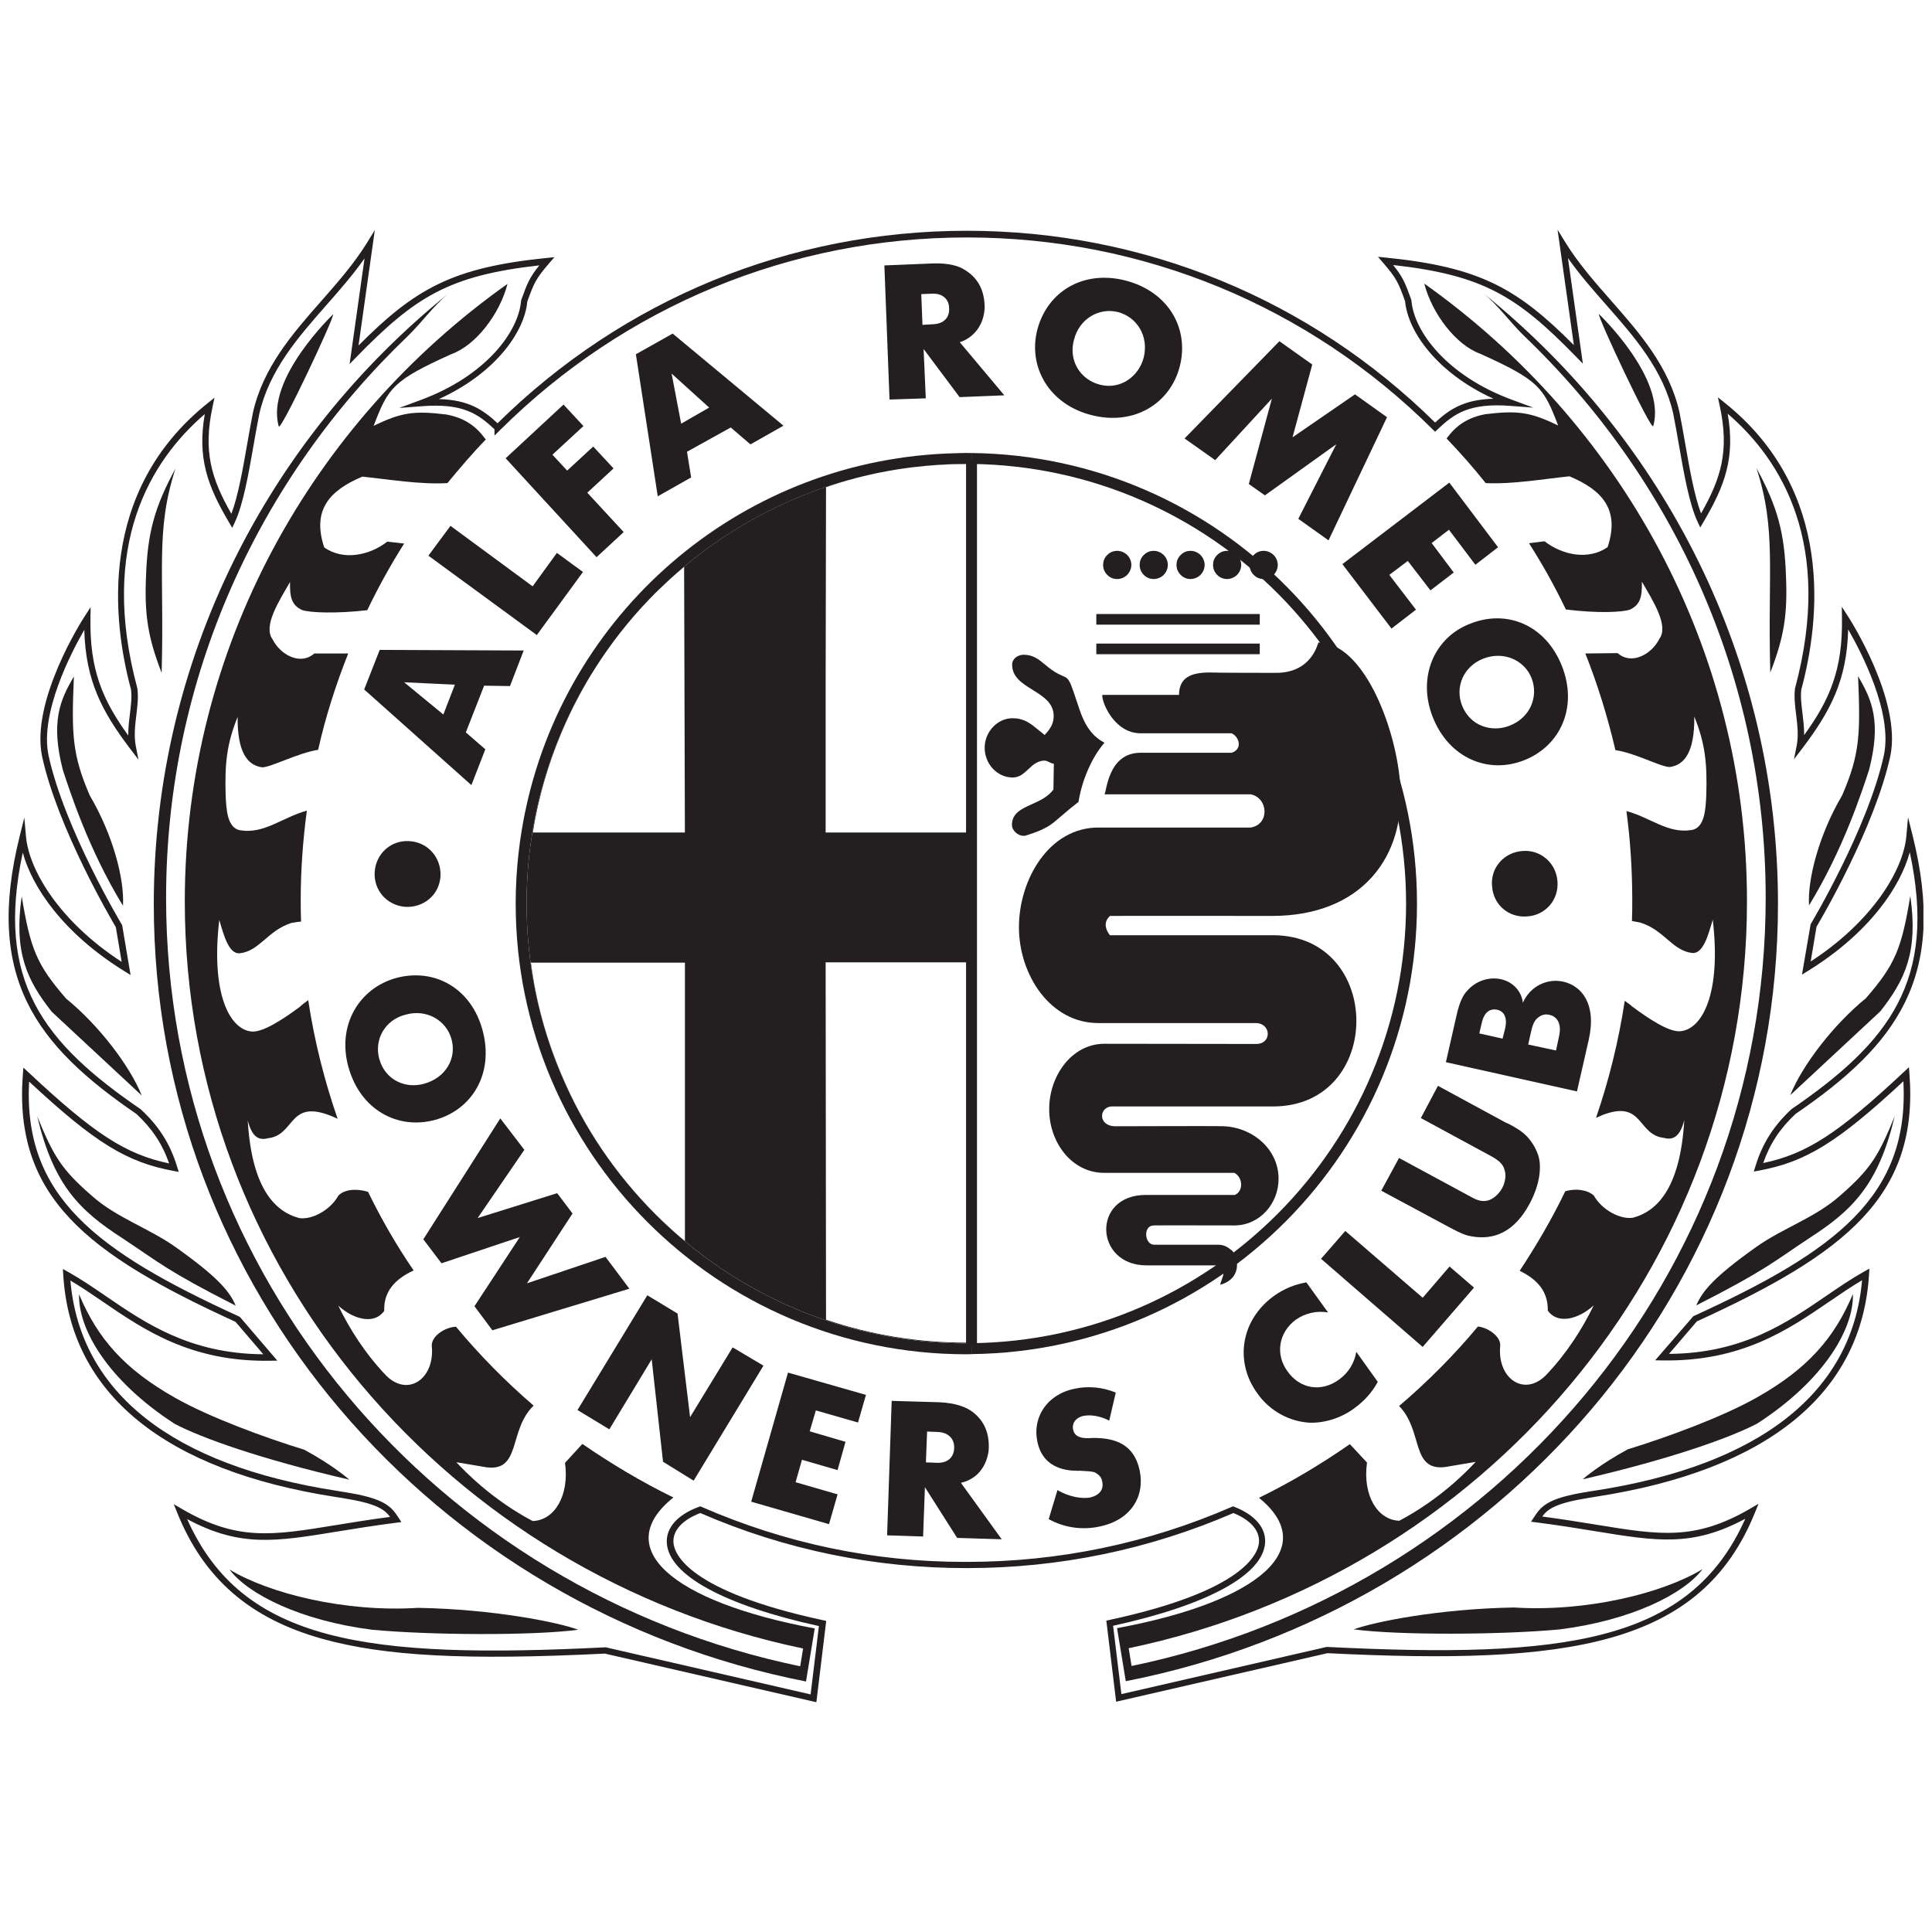 <?xml version="1.0" encoding="UTF-8"?>
<svg xmlns="http://www.w3.org/2000/svg" xmlns:xlink="http://www.w3.org/1999/xlink" id="Layer_1" version="1.1" viewBox="0 0 600 600">
  <defs>
    <style>
      .st0 {
        fill: none;
      }

      .st1 {
        fill: #231f20;
      }

      .st2 {
        clip-path: url(#clippath-1);
      }

      .st3 {
        clip-path: url(#clippath-2);
      }

      .st4 {
        clip-path: url(#clippath);
      }
    </style>
    <clipPath id="clippath">
      <rect class="st0" x="2.65" y="71.38" width="594.69" height="457.25"></rect>
    </clipPath>
    <clipPath id="clippath-1">
      <rect class="st0" x="19.45" y="84.29" width="561.1" height="431.42"></rect>
    </clipPath>
    <clipPath id="clippath-2">
      <rect class="st0" x="19.45" y="84.29" width="561.1" height="431.42"></rect>
    </clipPath>
  </defs>
  <g class="st4">
    <g>
      <path class="st1" d="M188.01,511.56l63.73,14.65,2.58-21.22c-29.36-6.44-46.56-15.8-47.23-25.75-.32-4.76,3.33-8.88,10.03-11.3l.37-.14.36.16c25.99,11.34,53.45,17.1,81.63,17.1h.72c28.56,0,56.28-5.74,82.36-17.1l.37-.16.38.15c6.44,2.49,9.94,6.6,9.57,11.29-.77,9.92-17.95,19.26-47.2,25.66l2.58,21.22,63.74-14.65h.14c73.96,3.69,112.78-1.38,129.87-39.81-16.38,8.8-27.38,7-46.58,3.87-5.34-.87-11.4-1.87-18.39-2.75l-1.56-.2.86-1.31c2.37-3.68,4.45-6.03,16.64-7.97.46-.1,1.29-.22,2.43-.39,51.23-7.92,79.84-30.48,82.87-65.33-3.35,1.98-6.63,4.23-10.08,6.58-12.88,8.81-27.39,18.77-52.08,18.33l-2.09-.04,11.85-13.69c44.56-20.36,67.09-37.41,65.24-72.97-20.48,19.02-30.33,25.07-44.86,27.75l-1.6.3.48-1.56c2.17-7.14,5.64-12.64,11.22-17.82,30.31-20.76,45.3-39.89,36.74-79.8-2.84,10.48-12.26,24.9-31.63,36.87l-1.85,1.14,2.69-15.65c.18-.3,17.85-29.86,22.78-52.62,2.69-13.09-6.96-31.72-11.12-38.93-.4,15.69-5.42,25.29-14.24,36.93l-2.59,3.4.83-4.2c.63-3.18.22-6.5-.17-9.7-.35-2.84-.68-5.52-.34-8.12,12.04-44.76-4.19-70.92-20.91-85.31,2.35,13.59-.78,22.23-7.58,33.73l-.95,1.61-.79-1.7c-2.63-5.64-4.26-14.98-5.84-24.02-.57-3.3-1.14-6.57-1.76-9.66-3.07-13.59-12.07-23.82-20.77-33.71-4.09-4.66-8.31-9.44-11.92-14.59l4.63,32.8-2.11-2.16c-18.23-18.71-28.76-25.34-56.81-28.47,3.12,3.85,3.78,5.68,5.62,10.75l.06.29c.79,9.57,10.91,23.29,31.19,30.79l6.65,2.46-7.06-.54c-12.85-.99-17.53,2.43-22.74,7.37l-.7.66-.68-.68c-38.69-38.47-90.08-59.66-144.71-59.66s-106.2,21.26-145.02,59.86l-1.69,1.67v-1.96c-5.14-4.83-9.87-8.14-22.53-7.16l-7.06.54,6.65-2.46c20.3-7.5,30.4-21.22,31.19-30.79l.05-.25c1.84-5.09,2.51-6.93,5.63-10.78-28.04,3.13-38.59,9.76-56.81,28.47l-2.11,2.16,4.63-32.79c-3.61,5.15-7.82,9.93-11.92,14.59-8.7,9.9-17.7,20.13-20.77,33.75-.61,3.05-1.18,6.34-1.76,9.62-1.58,9.03-3.21,18.38-5.84,24.02l-.79,1.7-.95-1.61c-6.8-11.5-9.93-20.14-7.58-33.73-16.74,14.4-32.96,40.55-20.94,85.18.36,2.72.03,5.41-.31,8.25-.39,3.2-.79,6.52-.17,9.7l.83,4.2-2.59-3.4c-8.83-11.64-13.84-21.24-14.24-36.93-4.15,7.21-13.81,25.84-11.12,38.94,4.93,22.76,22.6,52.32,22.78,52.61l.13.35,2.58,15.3-1.85-1.14c-19.36-11.98-28.79-26.39-31.63-36.87-8.56,39.9,6.41,59.03,36.62,79.7,5.69,5.26,9.16,10.76,11.33,17.9l.48,1.56-1.6-.3c-14.53-2.68-24.38-8.71-44.86-27.75-1.85,35.57,20.68,52.61,65.24,72.97l.34.25,11.5,13.44-2.09.04c-24.64.42-39.19-9.52-52.08-18.33-3.44-2.36-6.73-4.6-10.09-6.58,3.03,34.85,31.64,57.42,82.88,65.33,1.13.17,1.96.3,2.46.4,12.15,1.94,14.22,4.29,16.61,7.97l.85,1.31-1.56.2c-6.98.89-13.05,1.88-18.39,2.75-19.22,3.14-30.21,4.93-46.58-3.87,17.09,38.43,55.93,43.51,129.87,39.82h.14l-.04-.02ZM253.45,528.62l-65.61-15.08c-43.01,2.14-68.45.81-87.78-4.6-22.48-6.29-36.79-18.72-45.01-39.11l-1.08-2.68,2.5,1.45c17.19,10.04,28.07,8.27,47.8,5.04,4.96-.81,10.51-1.72,16.87-2.55-1.73-2.35-4.27-4.17-14.41-5.79-.52-.11-1.31-.22-2.41-.39-53.17-8.2-82.46-32.07-84.68-69.01l-.11-1.8,1.58.88c4,2.24,7.81,4.84,11.85,7.6,12.25,8.38,26.1,17.85,48.81,18l-8.62-10.07c-46.12-21.09-68.98-38.81-66.05-76.9l.16-2.06,1.51,1.41c20.39,19.09,30.2,25.52,43.75,28.35-2.09-6.03-5.27-10.82-10.15-15.36-31.21-21.35-47.21-42.36-36.24-86.33l1.42-5.71.52,5.87c.93,10.51,10.47,26.44,29.71,38.94l-1.81-10.79c-1.43-2.42-18.11-30.85-22.91-53.06-3.56-17.29,12.51-42.36,13.2-43.42l1.88-2.89-.05,3.46c-.26,16.01,3.74,25.32,11.74,36.4-.03-2.26.24-4.48.51-6.68.33-2.71.65-5.28.34-7.62-5.76-21.36-10.37-61.49,23.76-88.87l2.17-1.74-.58,2.72c-2.99,13.85-.45,22.37,5.82,33.33,2.1-5.51,3.53-13.74,4.93-21.73.57-3.31,1.16-6.6,1.77-9.7,3.19-14.13,12.36-24.56,21.22-34.64,5-5.69,10.17-11.57,14.15-18.01l2.48-4.02-5.06,35.84c17.6-17.69,29.23-24.23,58.36-27.18l2.47-.25-1.62,1.88c-4.27,4.95-4.77,6.31-6.8,11.92-.85,9.32-9.77,22.2-27.44,30.27,9.28.24,13.79,3.4,18.21,7.5,39.11-38.55,90.82-59.77,145.73-59.77s106.45,21.14,145.44,59.56c4.39-4.06,8.9-7.16,18.11-7.4-17.67-8.07-26.58-20.95-27.44-30.27-2.03-5.62-2.54-6.98-6.8-11.92l-1.62-1.88,2.47.24c29.13,2.95,40.75,9.49,58.36,27.18l-5.06-35.84,2.48,4.02c3.97,6.43,9.15,12.33,14.15,18.01,8.86,10.08,18.03,20.51,21.22,34.62.63,3.12,1.2,6.41,1.78,9.72,1.4,7.98,2.83,16.22,4.93,21.73,6.26-10.96,8.81-19.47,5.82-33.33l-.58-2.72,2.17,1.74c34.13,27.38,29.52,67.51,23.73,89-.28,2.22.03,4.78.37,7.49.26,2.18.54,4.42.51,6.68,8-11.08,12-20.39,11.74-36.4l-.05-3.46,1.88,2.89c.69,1.06,16.75,26.15,13.2,43.41-4.81,22.21-21.48,50.65-22.93,53.07l-1.81,10.79c19.23-12.5,28.78-28.43,29.71-38.94l.52-5.86,1.43,5.71c10.96,43.96-5.02,64.98-36.35,86.42-4.79,4.45-7.96,9.23-10.05,15.26,13.57-2.84,23.37-9.26,43.75-28.35l1.5-1.41.16,2.06c2.93,38.09-19.95,55.8-66.05,76.9l-8.62,10.07c22.7-.14,36.55-9.61,48.81-18,4.03-2.76,7.84-5.36,11.84-7.6l1.58-.88-.11,1.8c-2.23,36.94-31.51,60.79-84.68,69.01-1.09.17-1.9.3-2.37.39-10.16,1.62-12.72,3.43-14.45,5.79,6.36.84,11.91,1.75,16.87,2.55,19.72,3.22,30.6,4.99,47.8-5.04l2.5-1.46-1.08,2.68c-16.82,41.68-57.91,47.43-132.79,43.71l-65.62,15.07-3.05-25.18.88-.19c42.14-9.06,46.26-20.71,46.53-24.07.29-3.67-2.6-6.98-7.94-9.15-26.22,11.34-54.06,17.1-82.77,17.1-28.56.02-56.43-5.65-82.78-17.1-5.56,2.1-8.61,5.44-8.35,9.17.22,3.36,4.25,15.03,46.56,24.14l.88.19-3.05,25.18-.04.02Z"></path>
      <path class="st1" d="M377.91,392.97h-21.87c-16.18,0-17.04-21.87-.24-21.87h27.67c2.78-1.17,2.53-5.49-.13-6.86h-40.33c-10.2.06-17.17-9.52-17.17-19.7-.06-10.31,6.92-20.39,17.17-20.39l47.13.06c4.88,0,4.7-6.42-.13-6.49h-48.86c-14.94.06-24.71-14.95-24.71-29.77s9.39-31.08,24.83-30.95h47.13c5.92-.92,5.56-9.14.06-10.31h-45.46c.68-.68,1.05-12.91,11.18-12.91h28.29c3.52-1.11,2.41-5,0-6.05h-28.29c-8.36-.05-12.19-10.11-11.83-11.92h23.8c.06-5.44,3.71-6.86,9.15-6.97,2.16.12,20.88.12,20.88.12,11.43.06,13.09-9.44,13.28-9.44,13.52,0,23.72,25.01,25.33,43.3,2.03,23.29-11.99,41.7-39.9,41.63-.93,0-49.03-.06-50.15,0-.21.21-2.9,2.23-.06,5.99h50.71c34.47.13,34.47,53.18-.06,53.18h-49.72c-4.33-.16-4.86,6.07.73,6.15,2.66,0,30.46-.1,32.69-.03,9.45-.06,17.98,6.79,18.04,16.25.06,7.78-5.87,14.58-13.71,14.58-8.36,0-21.68-.06-25.08,0s-2.84,6.05.19,5.99h19.77c1.79,0,2.9.61,4.26,1.73,1.61,1.18,3.89,8.33-3.21,10.62-1.48.74,3.27-5.68-1.36-5.94"></path>
      <path class="st1" d="M103.42,97.65s-21.04,20.04-16.85,34.77c.5,1.88,17.54-34.34,16.85-34.77"></path>
      <path class="st1" d="M54.52,145.48c-6.55,11.99-8.74,20.11-9.18,33.71-.5,11.8.63,18.86,4.86,29.78.88-31.77-1.99-44.08,4.31-63.49"></path>
      <path class="st1" d="M38.19,281.27c.5-8.25-3.13-22.03-10.3-34.21-5.55-12.79-5.68-19.23-4.94-36.96-4.37,7.37-7.24,14.17-3.43,29.03,2.18,6.61,7.99,24.72,18.66,42.14"></path>
      <path class="st1" d="M6.74,278.36c-2.5,17.41,1.62,26.03,9.31,35.83l27.97,26.03c-3.69-9.18-13.24-21.73-23.48-30.09-9.24-10.61-11.12-15.6-13.8-31.77"></path>
      <path class="st1" d="M11.58,346.75c5.06,21.23,13.05,29.16,26.41,37.77,11.43,7.56,13.61,9.98,35.21,20.97-1.87-4.43-5.49-8.81-18.54-18.1-8.31-5.94-18.36-9.13-26.03-15.93-9.56-8.3-11.99-12.36-17.04-24.72"></path>
      <path class="st1" d="M24.56,401.97c-.31,10.61,8.68,26.59,29.66,40.2,8.18,4.31,26.48,10.93,54.25,17.35-.32-.31-5.31-4.62-13.99-9.3-12.36-3.8-29.4-10.06-40.08-16.11-15.61-8.81-24.04-18.29-29.85-32.16"></path>
      <path class="st1" d="M71.24,487.4c5.74,7.68,22.11,15.92,44.33,18.73,17.86,1.69,49.95,1.88,64,0-5.99-2.25-26.03-6.37-49.7-6.8-22.72,1.44-46.26-4.43-58.63-11.92"></path>
      <path class="st1" d="M180.9,448.38l-5.43,5.92c1.41,10.24-3.32,17.88-10.05,18.07-12.75-6.73-21.19-15.57-23.7-18.27l9.54,1.61c10.64,1.21,6.62-11.65,14.46-19.18-8.73-7.54-16.77-15.66-24.1-24.5-3.32.1-7.54,2.81-7.54,5.82,1.1,10.25-7.33,16.16-14.16,9.34-6.53-6.83-11.35-14.46-14.86-21.7,5.02,4.53,11.35,5.83,14.26,1.61-.2-6.03,3.32-9.85,9.14-12.56-5.32-7.74-10.04-15.96-14.16-24.4-4.02-1.21-7.63-.6-9.24,1.21-2.51,4.52-8.24,7.54-12.15,6.93-7.94-2.11-14.76-9.85-15.97-30.32,1.41,5.52,3.72,6.22,6.33,5.52,8.13-.91,6.42-11.45,18.18-7.43.11,0,2.01.7,3.41,1.41-4.11-11.85-7.23-24.21-9.14-36.86-1.01.71-2.51,1.91-2.51,2.01-5.42,4.02-11.55,8.03-15.06,7.74-6.73-.6-12.75-11.55-10.05-34.65,1.41,4.82,3.01,10.75,6.42,10.34,6.13-.7,8.64-7.13,16.07-9.44.1,0,1.71-.3,2.91-.4-.11-2.31-.11-4.52-.11-6.73,0-9.44.7-18.67,1.91-27.72-7.63,2.11-13.15,7.23-20.49,6.13-4.32-.5-4.53-6.73-4.73-10.84-.3-9.74.31-15.97,3.72-24.4-.1,10.95,3.02,15.06,7.63,15.66,2.71,0,11.25-4.53,17.37-5.43,2.31-10.34,5.52-20.29,9.34-29.92h-10.55c-4.31,3.82-10.55.4-12.95-4.42-3.01-4.11,2.01-11.85,5.43-17.77-.1,4.92.6,7.13,3.61,8.64,2.22.9,10.84,1.21,20.38.1,3.41-7.13,7.24-14.05,11.45-20.69l-5.23-.6c-5.43,4.22-13.56,6.03-19.59,1.8-3.91-11.75,1.81-17.77,11.85-21.99,7.94.81,17.88,2.51,26.41,2.01,3.82-4.62,7.73-9.24,11.94-13.56l-.2-.2c-2.81-3.82-6.23-6.43-12.05-7.54-9.94-1.21-13.96-.7-22.6,3.52,4.52-11.85,5.92-14.06,24.2-22.3,7.54-2.71,14.97-12.45,17.37-21.79-60.76,43.08-100.22,112.98-100.22,191.82,0,113.98,82.35,209.08,192.02,231.98l-.9,5.52c-112.47-23.3-196.93-121.31-196.93-238.61,0-68.39,28.82-130.25,75.11-174.54,4.32-4.22,7.83-9.23,12.45-13.06-55.83,45.09-91.38,113.28-91.38,189.51,0,119.41,87.07,218.82,202.55,241.42l2.71-16.47c-45.09-8.44-63.26-25.21-43.89-40.67-9.85-4.82-19.28-10.45-28.32-16.67"></path>
      <path class="st1" d="M136.8,272.22c.31-5.94-3.95-10.63-9.57-10.99-5.56-.43-10.44,3.65-10.87,9.52-.37,5.81,3.89,10.44,9.44,10.87,5.62.37,10.57-3.58,10.99-9.39"></path>
      <path class="st1" d="M463.38,275.15c.31,5.87,5.25,9.94,10.87,9.45,5.56-.31,9.88-5,9.44-10.87-.43-5.81-5.31-9.89-10.81-9.45-5.68.37-10.01,5.07-9.52,10.87"></path>
      <path class="st1" d="M318.01,203.34c1.27,0,2.47.31,3.6.93.47.25.98.58,1.52.99.33.24.82.64,1.47,1.18.82.68,1.44,1.18,1.89,1.49.75.55,1.49,1.01,2.22,1.37l1.23.57h0c.4.18.68.31.85.39.24.13.46.28.61.43.37.34.75.94,1.14,1.82.45,1.11,1.03,2.78,1.75,4.99.59,1.8,1.05,3.13,1.37,3.99.54,1.42,1.11,2.65,1.71,3.67.71,1.22,1.52,2.28,2.42,3.17.93.92,2,1.7,3.21,2.32-1.95,2.28-3.65,5.04-5.08,8.32-1.44,3.3-2.44,6.66-2.98,10.07-1.71,1.3-3.56,2.83-5.57,4.58-.98.85-1.69,1.44-2.12,1.79-.69.55-1.38,1.02-2.05,1.4-.75.43-1.63.86-2.63,1.27-1.03.42-2.31.88-3.86,1.37-.26.08-.53.13-.82.13-.43,0-.86-.1-1.29-.28-.42-.18-.81-.42-1.16-.74-.35-.32-.64-.68-.84-1.08-.21-.41-.32-.84-.34-1.26,0-.88.18-1.66.52-2.36.31-.63.75-1.19,1.35-1.7.51-.43,1.17-.87,1.97-1.29.49-.26,1.28-.64,2.36-1.12.81-.36,1.41-.64,1.81-.84.68-.33,1.27-.65,1.78-.96,1.29-.79,2.32-1.7,3.06-2.7l.04-.06.13-8.02-.22-.03c-.19-.02-.38-.07-.58-.16-.13-.05-.32-.14-.57-.26-.29-.15-.51-.24-.67-.31-.28-.11-.55-.17-.83-.2h-.03c-.99.01-1.93.31-2.84.87-.36.22-.74.51-1.14.86-.24.21-.59.53-1.06.96s-.82.75-1.06.95c-.39.34-.76.61-1.11.83-.85.52-1.74.78-2.66.78-1.2,0-2.34-.25-3.43-.75-1.04-.48-1.96-1.16-2.77-2.02-.79-.86-1.41-1.83-1.84-2.94-.45-1.12-.67-2.29-.67-3.5s.22-2.38.68-3.52c.45-1.1,1.07-2.08,1.88-2.94.81-.86,1.73-1.53,2.77-2,1.08-.5,2.2-.74,3.38-.74,1.61,0,3.12.38,4.5,1.13.58.32,1.22.73,1.9,1.24.41.31,1.05.83,1.9,1.53l1.61,1.31.16-.17c.86-.93,1.49-1.79,1.89-2.55.51-1,.76-2.05.76-3.17,0-.98-.19-1.88-.57-2.72-.34-.74-.84-1.45-1.49-2.13-.55-.56-1.24-1.13-2.09-1.73-.51-.36-1.29-.86-2.37-1.53s-1.87-1.18-2.36-1.53c-.84-.58-1.52-1.14-2.05-1.7-.64-.65-1.1-1.32-1.43-2.03-.36-.79-.54-1.65-.54-2.58,0-.45.1-.86.29-1.24.19-.37.45-.7.78-.98.34-.28.72-.49,1.17-.64s.92-.23,1.42-.23"></path>
      <path class="st1" d="M137.69,221.9l-12.17-10.01,15.75.74-3.58,9.26ZM444.94,222.65c5,12.79,17.23,17.85,28.35,13.47,11.31-4.45,16.8-16.49,11.8-29.22-5-12.72-16.99-17.78-28.48-13.22-11.05,4.2-16.56,16.43-11.68,28.97M454.09,219.21c-2.35-5.87.43-12.23,6.49-14.64,6.42-2.53,12.91.5,15.07,6.05,2.23,5.74-.43,12.29-6.86,14.76-5.5,2.16-12.17.13-14.7-6.18M416.89,175.2l15.25,20.01,7.6-5.87-8.28-10.81,5.74-4.32,7.04,9.14,7.23-5.55-6.86-9.15,5.37-4.13,8.21,10.87,7.04-5.44-15.13-20.07-33.23,25.33h.01ZM367.88,136.17l9.51,6.73,17.6-19.09-7.16,26.51,5,3.52,22.17-15.88-11.8,23.17,9.39,6.68,18.16-38.24-9.94-7.1-19.4,13.34,6.12-22.61-10.2-7.23-29.46,30.21h.01ZM338.89,128.89c13.28,3.46,24.53-3.58,27.49-15.07,3.03-11.73-3.46-23.22-16.8-26.69-13.22-3.4-24.33,3.46-27.43,15.25-2.97,11.55,3.65,23.17,16.74,26.51M341.59,119.47c-6.18-1.6-9.76-7.54-8.09-13.84,1.66-6.73,7.91-10.19,13.71-8.71,5.92,1.55,9.63,7.54,7.97,14.15-1.48,5.68-7.04,10.07-13.59,8.4M276.26,124.08l11.25-.37-.68-15.33,11.18,14.95,13.89-.56-13.83-16.49c3.46-1.11,6.23-3.89,7.28-7.78.31-1.29.5-2.47.43-3.65-.19-5.19-2.42-8.78-6.12-11-1.79-1.23-5-2.23-10.13-2.03l-14.88.61,1.6,41.63h0ZM286.48,100.91l-.37-9.57,3.27-.13c3.46-.19,5.37,1.85,5.37,4.5.18,2.84-1.55,4.89-5.13,5l-3.15.18h0ZM204.26,154.14l10.38-5.87-1.29-7.97,13.59-7.54,6.12,5.25,10.25-5.81-34.4-28.6-11.43,6.42,6.79,44.1h0ZM211.54,131.58l-2.97-15.57,11.67,10.57-8.71,5h.01ZM185.29,173.02l8.4-7.78-11.3-12.23,8.15-7.54-6.31-6.79-8.1,7.47-4.57-4.94,9.63-8.89-6.18-6.68-17.98,16.68,28.22,30.7h.01ZM166.72,197.22l14.33-19.59-8.1-5.92-7.54,10.38-25.51-18.78-6.86,9.26,33.66,24.64h.01ZM146.4,243.82l4.32-11.12-6.05-5.25,5.68-14.51,8.03.13,4.26-11.05-44.72-.19-4.82,12.29,33.3,29.71h-.01Z"></path>
      <path class="st1" d="M117.79,328.91c-1.66-6.12,1.79-12.17,8.1-13.78,6.67-1.92,12.78,1.85,14.33,7.6,1.66,5.94-1.79,11.99-8.52,13.84-5.68,1.61-12.05-1.05-13.89-7.66M489.74,338.96l3.65-16c2.53-11.25-2.23-16.8-7.91-18.1-5.07-1.11-10.31,1.48-12.54,6.55-.37-3.39-2.9-6.42-6.73-7.29-3.77-.86-7.91.5-10.56,3.58-1.11,1.11-2.34,3.21-3.34,7.78l-3.27,14.39,40.71,9.08h-.01ZM483.25,326.24l-8.65-1.85.86-3.89c.68-3.15,1.48-3.95,2.41-4.63,1.05-.81,2.23-.99,3.39-.68,2.1.43,3.89,2.53,2.9,6.73l-.92,4.32h.01ZM466.64,322.55l-7.23-1.61.81-3.46c.81-3.4,2.72-4.32,4.82-3.89,1.73.43,3.21,1.98,2.41,5.74l-.81,3.21h0ZM428.94,369.77l20.57,11.05c5,2.71,6.12,2.9,7.54,3.15,7.04,1.23,13.28-1.42,17.98-10.13,3.39-6.31,3.65-11.68,2.78-14.7-.68-2.29-1.92-4.39-3.58-6.18-1.54-1.6-3.39-2.72-5.37-3.76-.43-.19-.81-.43-1.23-.56l-21.06-11.43-5.31,10.01,21.87,11.86c2.84,1.55,3.77,2.84,4.08,4.14.55,1.36.43,3.58-.68,5.74-1.24,2.23-3.15,3.58-4.57,3.89-2.34.55-4.13-.61-5.99-1.61l-21.49-11.62-5.5,10.13h-.02ZM441.83,418.29l15.94-18.41-7.6-6.55-8.34,9.7-24.03-20.75-7.54,8.65,31.56,27.37h0ZM427.88,429.15l-6.67-9.33c-.56,3.4-2.41,6.49-5.31,8.58-5.56,4.08-12.17,2.97-16.06-2.53-3.84-5.25-2.78-11.99,2.53-15.99,2.9-2.03,6.49-2.9,10.07-2.29l-6.73-9.33c-3.65.61-7.04,2.03-10.07,4.2-10.32,7.47-12.29,20.44-5.19,30.21,3.83,5.5,9.94,8.78,16.12,9.15,4.52.19,9.63-1.29,13.83-4.32,3.16-2.28,5.68-5,7.47-8.33M325.68,471.77c4.63,2.6,10.31,3.52,15.88,2.29,9.7-2.03,14.09-9.39,12.36-17.48-1.73-7.91-7.34-10.07-14.57-10.01-.74,0-5.37.74-6.05-2.47-.5-1.98.68-3.83,3.21-4.39,1.92-.37,4.94-.12,7.97,1.48l2.03-8.71c-4.14-1.73-8.77-2.1-12.85-1.18-8.65,1.79-13.09,9.02-11.49,16.44,1.98,9.51,11.25,9.02,13.28,9.02,4.52.18,4.63.5,5.13.86.86.55,1.55,1.29,1.73,2.53.5,2.23-.61,4.2-3.89,4.94-2.16.37-6.24-.06-10.01-2.34l-2.72,9.02h-.01ZM275.5,476.81l11.18.37.56-15.32,10.01,15.75,13.84.43-12.67-17.54c3.65-.81,6.61-3.27,7.97-7.23.37-1.11.68-2.35.68-3.52.19-5.25-1.85-8.96-5.25-11.43-1.79-1.29-4.89-2.6-10.07-2.84l-14.83-.43-1.42,41.76h-.01ZM287.55,454.16l.37-9.58,3.27.13c3.46.13,5.25,2.23,5.13,5-.06,2.78-1.92,4.76-5.5,4.57l-3.27-.12ZM233.31,466.37l24.15,6.97,2.66-9.26-13.04-3.77,1.98-6.97,11.05,3.21,2.47-8.78-11.12-3.27,1.91-6.49,13.09,3.76,2.47-8.58-24.21-6.92-11.43,40.09h0ZM179.35,437.9l9.89,5.99,13.15-21.74,3.52,31.81,9.51,5.87,21.68-35.71-9.57-5.68-13.22,21.68-3.89-32.18-9.39-5.68-21.68,35.63h0ZM131.49,384.91l5.62,7.41,24.33-8.15-14.09,21.49,5.56,7.47,42.55-12.91-7.41-9.89-24.4,8.21,14.15-21.68-4.76-6.31-24.71,7.73,14.51-21.19-7.47-9.76-23.91,37.56h.01ZM108.2,331.33c3.65,13.28,15.2,19.58,26.8,16.49,11.67-3.15,18.46-14.46,14.88-27.8-3.52-13.22-15.01-19.46-26.8-16.31-11.49,3.16-18.47,14.58-14.89,27.61"></path>
      <path class="st1" d="M496.58,97.55s21.04,20.04,16.85,34.77c-.5,1.88-17.54-34.34-16.85-34.77"></path>
      <path class="st1" d="M545.48,145.38c6.55,11.99,8.74,20.11,9.18,33.71.5,11.8-.63,18.86-4.88,29.78-.87-31.77,2-44.08-4.3-63.5"></path>
      <path class="st1" d="M561.81,281.18c-.5-8.25,3.13-22.03,10.3-34.21,5.55-12.79,5.68-19.23,4.93-36.96,4.37,7.37,7.24,14.17,3.43,29.03-2.18,6.61-7.99,24.72-18.66,42.14"></path>
      <path class="st1" d="M593.26,278.25c2.5,17.42-1.62,26.03-9.31,35.83l-27.97,26.03c3.69-9.18,13.24-21.72,23.48-30.09,9.24-10.61,11.12-15.6,13.8-31.77"></path>
      <path class="st1" d="M588.42,346.66c-5.06,21.22-13.05,29.16-26.41,37.77-11.43,7.56-13.61,9.98-35.21,20.97,1.88-4.43,5.49-8.81,18.55-18.1,8.3-5.92,18.36-9.11,26.03-15.92,9.55-8.3,11.99-12.36,17.04-24.72"></path>
      <path class="st1" d="M575.44,401.86c.31,10.61-8.68,26.59-29.66,40.2-8.18,4.31-26.48,10.93-54.25,17.35.32-.31,5.31-4.62,13.99-9.31,12.36-3.8,29.4-10.05,40.08-16.1,15.61-8.81,24.04-18.29,29.85-32.16"></path>
      <path class="st1" d="M528.76,487.29c-5.74,7.68-22.1,15.92-44.33,18.73-17.85,1.69-49.94,1.87-64,0,5.99-2.25,26.03-6.37,49.7-6.8,22.72,1.43,46.26-4.43,58.63-11.92"></path>
      <path class="st1" d="M434.47,436.63c7.54,7.54,3.61,20.19,14.26,18.98l9.54-1.61c-2.51,2.71-10.95,11.55-23.7,18.28-6.73-.2-11.45-7.83-10.04-18.07l-5.32-5.72c-8.93,6.23-18.38,11.85-28.22,16.67,18.98,15.37.81,32.14-44.08,40.48l2.71,16.47c115.49-22.6,202.55-122.01,202.55-241.42,0-76.23-35.55-144.41-91.38-189.51,4.62,3.82,8.13,8.84,12.45,13.06,46.3,44.29,75.11,106.15,75.11,174.54,0,117.3-84.46,215.31-196.93,238.61l-.9-5.52c109.66-22.89,192.02-118,192.02-231.98,0-78.83-39.47-148.72-100.22-191.82,2.41,9.34,9.85,19.08,17.37,21.79,18.28,8.24,19.68,10.44,24.21,22.29-8.64-4.22-12.65-4.72-22.6-3.52-5.82,1.1-9.24,3.72-12.05,7.54,4.22,4.42,8.33,9.04,12.15,13.86,8.53.4,18.07-1.3,26.01-2.11,10.05,4.22,15.76,10.24,11.85,21.99-6.03,4.22-14.16,2.41-19.59-1.81l-4.82.6c4.22,6.62,8.03,13.45,11.45,20.58,9.64,1.21,17.68.9,19.99,0,3.01-1.51,3.72-3.72,3.61-8.64,3.41,5.92,8.44,13.65,5.43,17.77-2.42,4.82-8.64,8.24-12.95,4.42l-10.04.11c3.82,9.63,6.93,19.68,9.34,30.03,6.03.81,14.05,5.23,16.87,5.23,4.62-.6,7.74-4.72,7.63-15.66,3.41,8.44,4.02,14.66,3.72,24.4-.2,4.11-.4,10.34-4.72,10.85-7.33,1.1-12.45-3.82-20.08-5.92,1.21,9.04,1.81,18.27,1.81,27.62,0,2.22,0,4.42-.1,6.53,1.21.2,2.51.5,2.61.5,7.43,2.31,9.94,8.73,16.07,9.43,3.41.4,5.02-5.52,6.42-10.34,2.71,23.09-3.32,34.04-10.05,34.65-3.52.31-9.63-3.72-15.06-7.74,0-.1-1.3-1.1-2.22-1.71-1.91,12.55-4.92,24.71-8.93,36.35,1.3-.6,2.81-1.21,2.91-1.21,11.75-4.02,10.05,6.53,18.18,7.43,2.61.7,4.92,0,6.33-5.52-1.21,20.49-8.03,28.22-15.96,30.32-3.92.6-9.64-2.41-12.16-6.93-2.11-1.81-5.62-2.22-8.84-1.3-4.11,8.54-8.93,16.77-14.16,24.71,5.52,2.71,8.84,6.43,8.73,12.36,2.91,4.22,9.23,2.91,14.26-1.61-3.52,7.23-8.34,14.87-14.86,21.7-6.83,6.83-15.26.9-14.16-9.34,0-2.81-3.72-5.43-6.93-5.82-7.43,8.93-15.66,17.17-24.5,24.71"></path>
      <path class="st1" d="M342.59,175.43c0-1.2.42-2.23,1.27-3.07.86-.86,1.89-1.29,3.11-1.29.58,0,1.14.12,1.69.35.52.22.99.54,1.4.94.4.4.72.87.94,1.39.23.54.35,1.1.35,1.69s-.12,1.14-.35,1.69c-.22.52-.54.99-.94,1.4-.41.4-.87.72-1.4.94-.54.23-1.1.35-1.69.35-1.22,0-2.25-.43-3.11-1.29-.85-.86-1.27-1.89-1.27-3.08"></path>
      <path class="st1" d="M353.94,175.43c0-1.2.42-2.23,1.27-3.07.86-.86,1.89-1.29,3.11-1.29.58,0,1.14.12,1.67.35.52.22.99.54,1.4.94.4.4.72.87.94,1.39.23.54.35,1.1.35,1.69s-.12,1.14-.35,1.69c-.22.52-.54.99-.94,1.4-.41.4-.87.72-1.4.94-.54.23-1.1.35-1.67.35-1.21,0-2.25-.43-3.11-1.29-.85-.86-1.27-1.89-1.27-3.08"></path>
      <path class="st1" d="M365.38,175.43c0-1.2.42-2.23,1.28-3.07.85-.86,1.89-1.29,3.09-1.29.58,0,1.14.12,1.67.35.52.22.99.54,1.4.94.4.4.72.87.94,1.39.23.54.35,1.1.35,1.69s-.12,1.14-.35,1.69c-.22.52-.54.99-.94,1.4-.41.4-.87.72-1.4.94-.54.23-1.1.35-1.67.35-1.21,0-2.25-.43-3.09-1.29-.86-.86-1.28-1.89-1.28-3.08"></path>
      <path class="st1" d="M376.73,175.43c0-1.2.42-2.23,1.27-3.07.86-.86,1.89-1.29,3.09-1.29.58,0,1.14.12,1.69.35.52.22.99.54,1.4.94.4.4.72.87.94,1.39.23.54.35,1.1.35,1.69s-.12,1.14-.35,1.69c-.22.52-.54.99-.94,1.4-.4.4-.87.72-1.4.94-.54.23-1.1.35-1.69.35-1.21,0-2.25-.43-3.09-1.29-.85-.86-1.27-1.89-1.27-3.08"></path>
      <path class="st1" d="M388.08,175.43c0-1.2.42-2.23,1.27-3.07.86-.86,1.89-1.29,3.09-1.29.58,0,1.14.12,1.69.35.52.22.99.54,1.4.94.4.4.72.87.94,1.39.23.54.35,1.1.35,1.69s-.12,1.14-.35,1.69c-.22.52-.54.99-.94,1.4-.41.4-.87.72-1.4.94-.54.23-1.1.35-1.69.35-1.22,0-2.25-.43-3.09-1.29-.85-.86-1.27-1.89-1.27-3.08"></path>
    </g>
  </g>
  <rect class="st1" x="340.47" y="190.69" width="50.76" height="3.3"></rect>
  <rect class="st1" x="340.47" y="199.87" width="50.76" height="3.3"></rect>
  <g class="st2">
    <g>
      <path class="st1" d="M212.72,385.42c-3.18-2.59-6.19-5.42-9.13-8.3-12.61-12.67-22.33-27.04-29.22-43.41-4.77-11.19-7.95-22.85-9.49-34.75h47.83v86.47h.01ZM300.06,416.97c-15.02,0-29.57-2.41-43.53-7.13l-.12-110.97h45.29v-40.32h-45.29v-44l.12-63.26c8.56-2.97,17.36-5,26.38-6.13-26.61,3.36-50.87,14.38-70.45,30.82l.24,82.57h-47.24c1.71-10.66,4.71-21.09,8.95-31.1,3.3-7.84,7.26-15.22,11.86-22.17-14.35,21.61-22.73,47.51-22.73,75.33,0,75.31,61.27,136.58,136.57,136.58.54,0,1.07-.04,1.6-.04v-.25c-.55.06-1.08.07-1.64.07"></path>
      <path class="st1" d="M283.57,145.08c5.42-.65,10.92-.98,16.49-.98h1.64v-.02c-.54,0-1.07-.04-1.6-.04-5.6,0-11.11.38-16.54,1.04"></path>
      <path class="st1" d="M301.71,140.68c-.5,0-1.01-.02-1.51-.02.51,0,1.01.03,1.51.04v-.02h0Z"></path>
      <path class="st1" d="M204.52,183.19c2.37-2.29,4.73-4.45,7.18-6.55-2.47,2.1-4.87,4.28-7.18,6.55"></path>
      <path class="st1" d="M296.89,140.74c-65.46,1.47-119.8,47.82-133.42,109.61,13.62-61.72,67.96-108.12,133.42-109.61"></path>
      <path class="st1" d="M160.15,280.64h0c0,77.29,62.65,139.94,139.93,139.94.54,0,1.09-.01,1.63-.02v-.02c-.54,0-1.07.04-1.6.04-77.29,0-139.94-62.65-139.96-139.93"></path>
    </g>
  </g>
  <rect class="st1" x="301.71" y="144.1" width=".36" height="114.45"></rect>
  <g class="st3">
    <g>
      <path class="st1" d="M302.13,416.86v-117.99h-.42v118.03c.14-.01.28-.02.42-.04"></path>
      <path class="st1" d="M160.15,280.61v.02c0-10.41,1.17-20.54,3.32-30.3-2.15,9.75-3.32,19.87-3.32,30.27"></path>
      <path class="st1" d="M300.2,140.66h-.09c-1.08,0-2.15.06-3.22.08,1.06-.02,2.12-.08,3.19-.08h.12"></path>
      <path class="st1" d="M440.06,280.61c0-76.76-61.8-139.05-138.36-139.92v3.39c74.57.87,134.97,61.76,134.97,136.53s-60.4,135.67-134.97,136.53v3.39c76.55-.86,138.36-63.16,138.36-139.92"></path>
      <path class="st1" d="M300.11,417.19c-75.31,0-136.57-61.27-136.57-136.57,0-27.83,8.38-53.72,22.73-75.33,5.01-7.58,10.76-14.64,17.3-21.18.32-.31.64-.6.95-.9,2.31-2.27,4.71-4.45,7.18-6.55.26-.22.5-.45.76-.67h0c19.59-16.42,43.84-27.45,70.45-30.81.22-.03.44-.06.66-.08,5.42-.66,10.93-1.04,16.54-1.04.54,0,1.07.03,1.6.04v-3.39c-.51,0-1.01-.04-1.51-.04h-.12c-1.07,0-2.13.06-3.19.08-65.46,1.48-119.8,47.88-133.42,109.6-2.15,9.76-3.32,19.89-3.32,30.3,0,77.29,62.67,139.93,139.96,139.93.54,0,1.07-.03,1.6-.04v-3.39c-.54,0-1.07.04-1.6.04"></path>
      <path class="st1" d="M204.52,183.19c-.32.31-.63.59-.95.9-6.54,6.54-12.3,13.61-17.3,21.18,5.31-7.99,11.43-15.39,18.25-22.09"></path>
      <path class="st1" d="M212.46,175.97c-.26.22-.51.45-.76.67.26-.22.51-.45.76-.66h0Z"></path>
      <path class="st1" d="M282.91,145.16c.22-.03.44-.06.66-.08-.22.03-.44.06-.66.08"></path>
    </g>
  </g>
  <rect class="st1" x="300.02" y="142.58" width="3.39" height="275.55"></rect>
</svg>
